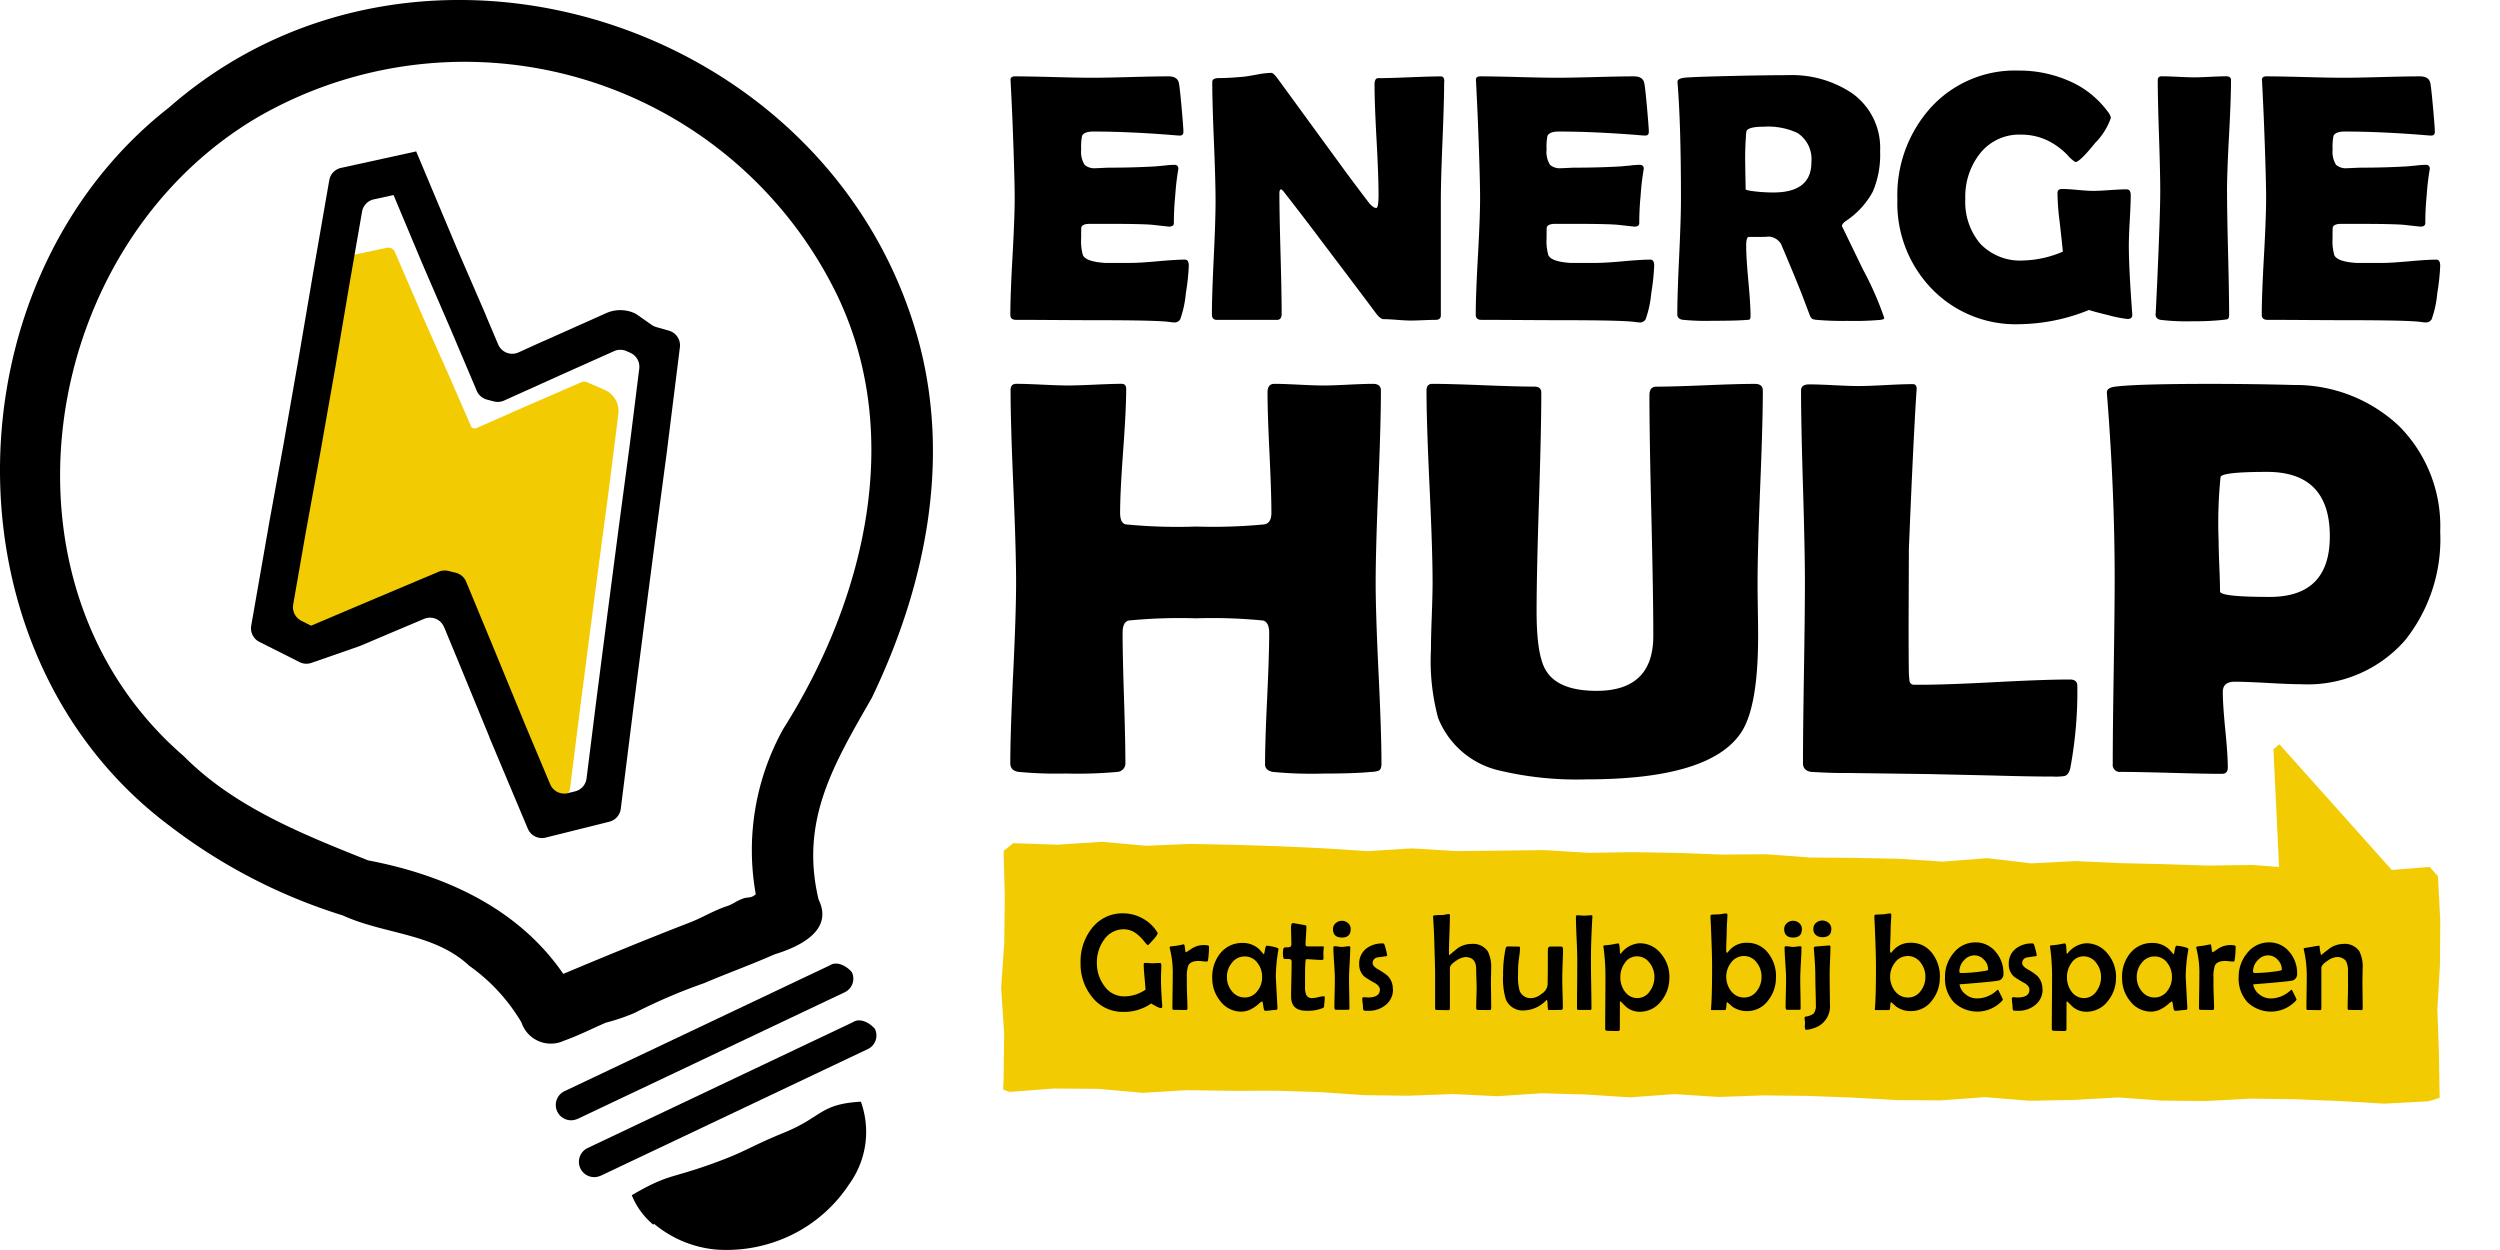 <?xml version="1.0" encoding="UTF-8"?>
<svg xmlns="http://www.w3.org/2000/svg" xmlns:xlink="http://www.w3.org/1999/xlink" id="Group_2" data-name="Group 2" width="200" height="100" viewBox="0 0 200 100">
  <defs>
    <clipPath id="clip-path">
      <rect id="Rectangle_1" data-name="Rectangle 1" width="200" height="100" fill="none"></rect>
    </clipPath>
  </defs>
  <g id="Group_1" data-name="Group 1" clip-path="url(#clip-path)">
    <path id="Path_1" data-name="Path 1" d="M141.779,254.718a6.007,6.007,0,0,0,1.719,2.358l.06-.074a9,9,0,0,0,4.96,2.065,11.863,11.863,0,0,0,5.378-.87,11.6,11.6,0,0,0,5.275-4.36,7.125,7.125,0,0,0,.937-6.6c-3.292.188-3.071,1.218-6.123,2.467s-2.955,1.5-6.066,2.6-3.293.752-6.141,2.415" transform="translate(-91.237 -159.102)"></path>
    <path id="Path_2" data-name="Path 2" d="M151.8,229.128,130.53,239.215a1.224,1.224,0,0,0,1.033,2.218l.108-.044L152.944,231.3a1.2,1.2,0,0,0,.593-1.626c-.479-.559-1.238-.877-1.733-.549" transform="translate(-83.545 -147.362)"></path>
    <path id="Path_3" data-name="Path 3" d="M148.349,216.921c-.479-.559-1.238-.877-1.733-.549L125.342,226.46a1.224,1.224,0,0,0,1.033,2.218l.108-.044,21.274-10.087a1.2,1.2,0,0,0,.593-1.626" transform="translate(-80.207 -139.154)"></path>
    <path id="Path_4" data-name="Path 4" d="M65.484,71.955c-1.51-6.361,1.252-10.861,4.265-16.136,4.184-8.7,6.273-18.529,3.869-28.043C66.9,1.766,33.55-8.932,13.521,8.6c-17.774,13.9-18.3,43.768.06,57.476a44.339,44.339,0,0,0,13.837,7.156c3.324,1.526,7.323,1.406,10.119,4.027a14.75,14.75,0,0,1,4.178,4.53,2.475,2.475,0,0,0,3.4,1.469c1.206-.429,2.17-.934,3.343-1.441a15.894,15.894,0,0,0,2.3-.78,45.277,45.277,0,0,1,5.584-2.39c1.9-.81,3.74-1.467,5.625-2.3,1.966-.6,4.758-1.9,3.512-4.4M62.662,58.31a19.985,19.985,0,0,0-2.2,13.232c-.455.382-.579.157-1.128.384s-.519.3-1.068.529c-1.2.381-2.091.987-3.274,1.42-3.353,1.3-6.655,2.662-9.928,4.035-3.623-5.276-9.517-7.921-15.612-9.08C24.216,66.741,18.73,64.564,14.7,60.49-1.2,46.773,3,19.718,20.638,9.364a33.127,33.127,0,0,1,46.3,14.179C72.422,34.88,69.125,48.1,62.662,58.31" transform="translate(0 0)"></path>
    <path id="Path_5" data-name="Path 5" d="M79.233,94.124l-2.177-5.151L74.3,84.458l-.313-.075L69.7,86.14,66.26,87.557a.592.592,0,0,1-.107.033L64.08,88a.58.58,0,0,1-.371-.048l-1.746-.862a.581.581,0,0,1-.315-.622L62.755,80.2l1.061-5.749,1.022-5.737.984-5.743,1.1-6.233a.581.581,0,0,1,.451-.467l3.23-.686a.581.581,0,0,1,.654.338l2.277,5.274,2.075,4.67,1.791,4.11.286.073,3.86-1.7,4.627-2.011a.581.581,0,0,1,.466,0l1.413.622a1.836,1.836,0,0,1,1.082,1.909l-.7,5.592-.8,5.993-.784,5.98-.775,5.983-.816,6.477a.581.581,0,0,1-.44.492l-2.441.789a.58.58,0,0,1-.669-.334Z" transform="translate(-39.666 -35.76)" fill="#f2cb03"></path>
    <path id="Path_6" data-name="Path 6" d="M67.731,37.467,70,42.883l2.331,5.393,2.058,4.856a1.219,1.219,0,0,0,.815.7l.559.146a1.218,1.218,0,0,0,.812-.07L81.024,51.9l4.352-1.945a1.22,1.22,0,0,1,1,0l.3.136a1.22,1.22,0,0,1,.711,1.264l-.75,6.011-.918,6.9-.9,6.9-.888,6.9-.76,6.074a1.22,1.22,0,0,1-.916,1.032l-.575.143a1.22,1.22,0,0,1-1.419-.711l-2.075-4.939-2.434-5.922L73.538,68.4a1.219,1.219,0,0,0-.838-.718l-.588-.143a1.221,1.221,0,0,0-.762.061l-4.918,2.073-5.284,2.241,0,.012-.793-.4a1.22,1.22,0,0,1-.653-1.3l1-5.736,1.207-6.619,1.166-6.625L64.2,44.615l1.012-5.821a1.22,1.22,0,0,1,.94-.982Zm1.811-3.491-2.459.539-2.373.521-1.181.26a1.219,1.219,0,0,0-.94.982l-.207,1.191L61.228,44.1v.013L60.1,50.733,58.94,57.34l-1.206,6.61,0,.011,0,.011L56.575,70.6l-.23,1.316a1.219,1.219,0,0,0,.653,1.3l1.194.6,2.016,1.016a1.221,1.221,0,0,0,.95.063l3.85-1.339c.026-.009.051-.019.076-.029l2.529-1.073,2.562-1.08a1.22,1.22,0,0,1,1.6.657L72.962,74.9l2.432,5.916,0,.011,0,.011,2.48,5.9.6,1.423a1.22,1.22,0,0,0,1.419.712l1.5-.373,2.4-.6,1.2-.3a1.22,1.22,0,0,0,.916-1.032l.153-1.226.864-6.9.887-6.9.9-6.9.917-6.89v-.025l.862-6.906.147-1.179a1.22,1.22,0,0,0-.876-1.324l-1.015-.289a1.22,1.22,0,0,1-.365-.173l-1.182-.827a1.229,1.229,0,0,0-.2-.114,2.764,2.764,0,0,0-2.259,0l-.106.047-4.85,2.168-.008,0-.008,0-2.041.926a1.22,1.22,0,0,1-1.627-.635L75.117,47.1l0-.01,0-.01L72.785,41.7l-2.268-5.4Z" transform="translate(-36.247 -21.864)"></path>
    <path id="Path_7" data-name="Path 7" d="M339.8,178.788l-.186-3.548-.669-.751-3.025.245-8.99-10.056-.477.4.451,9.419-2.121-.162-3.543.051-3.539-.115-3.54-.085-3.539-.161-3.545.181-3.534-.415-3.545.276-3.537-.228-3.539-.071-3.541-.029-3.536-.262-3.542.027-3.538-.132-3.541-.065-3.543.057-3.538-.214-3.543.037-3.543.038-3.539-.215-3.547.221-3.538-.229-3.539-.166-3.539-.114-3.542-.071-3.547.148-3.537-.316-3.548.23-3.545-.121-.768.613.092,3.658-.04,3.656-.247,3.651.237,3.662-.042,3.658-.037.808.505.192,3.55-.269,3.547.025,3.545.317,3.549-.21,3.547.049,3.547-.007,3.547.109,3.546.247,3.547.046,3.549-.137,3.544.176,3.549-.237,3.546.1,3.545.228,3.549-.261,3.546.23,3.548-.127,3.547.041,3.547.131,3.546.2,3.548.029,3.551-.261,3.547.29,3.549-.067,3.55-.2,3.546.257,3.547.027,3.55-.188,3.549.049,3.548.143,3.549.21,3.553-.192.886-.273-.055-3.549-.126-3.547.206-3.545Z" transform="translate(-144.578 -105.138)" fill="#f2cb03"></path>
    <path id="Path_8" data-name="Path 8" d="M241.01,32.29a18.09,18.09,0,0,1-.236,2.194,8.369,8.369,0,0,1-.445,2.069.517.517,0,0,1-.458.263,3.361,3.361,0,0,1-.417-.041q-1.014-.139-5.916-.139-1.069,0-3.18-.014t-3.166-.014q-.459,0-.458-.4,0-1.556.174-4.673t.174-4.673q0-1.583-.166-5.9-.042-1.111-.153-3.319l-.014-.195c-.019-.213.1-.319.347-.319q1.028,0,3.09.056t3.09.056q1.013,0,3.055-.056t3.055-.056q.722,0,.833.541.069.32.215,1.937t.146,1.965q0,.292-.278.292c-.056,0-.153,0-.292-.014q-3.694-.305-6.638-.306-.736,0-.9.347a4.352,4.352,0,0,0-.07,1.069,1.958,1.958,0,0,0,.278,1.25,1.193,1.193,0,0,0,.9.264q.139,0,.542-.021t.667-.021q1.75,0,3.541-.1l.764-.07a6.767,6.767,0,0,1,.75-.056q.333,0,.333.319a19.985,19.985,0,0,0-.25,2.125q-.111,1.112-.111,2.222,0,.278-.4.278l-1.25-.139q-.791-.083-3.611-.083H233.08q-.569,0-.667.278-.014.07-.014.861a4.084,4.084,0,0,0,.139,1.361q.236.528,1.777.625h2.028q.736,0,2.187-.132t2.174-.132q.305,0,.306.5" transform="translate(-145.907 -11.02)"></path>
    <path id="Path_9" data-name="Path 9" d="M290.544,17.054q0,1.583-.132,4.756t-.132,4.77v9.152q0,.375-.4.375-.333,0-1.007.028t-1.007.028q-.361,0-1.083-.056t-1.083-.055q-.25,0-.6-.458-1-1.347-4.5-5.971-.958-1.292-2.916-3.805a.587.587,0,0,0-.208-.166.385.385,0,0,0-.111.306q0,1.611.09,4.833t.091,4.833q0,.486-.375.486h-4.805q-.4,0-.4-.43,0-1.5.146-4.528t.146-4.541q0-1.6-.132-4.777t-.132-4.763q0-.305.541-.306.805,0,1.986-.111.277-.027,1.1-.18a6.556,6.556,0,0,1,1.1-.125q.167,0,.514.472l5.18,7.1q.695.958,2.1,2.805c.231.287.431.431.6.431q.18,0,.181-1.083,0-1.458-.16-4.388t-.16-4.4q0-.513.292-.514.833,0,2.514-.07t2.514-.07q.264,0,.264.431" transform="translate(-175.013 -10.519)"></path>
    <path id="Path_10" data-name="Path 10" d="M345.453,32.29a18.084,18.084,0,0,1-.236,2.194,8.365,8.365,0,0,1-.445,2.069.516.516,0,0,1-.458.263,3.361,3.361,0,0,1-.417-.041q-1.014-.139-5.916-.139-1.069,0-3.18-.014t-3.166-.014q-.458,0-.458-.4,0-1.556.174-4.673t.174-4.673q0-1.583-.166-5.9-.042-1.111-.153-3.319l-.014-.195c-.019-.213.1-.319.347-.319q1.028,0,3.09.056t3.09.056q1.013,0,3.055-.056t3.055-.056q.722,0,.833.541.069.32.215,1.937t.146,1.965q0,.292-.278.292c-.056,0-.153,0-.292-.014q-3.694-.305-6.638-.306-.736,0-.9.347a4.354,4.354,0,0,0-.07,1.069,1.958,1.958,0,0,0,.278,1.25,1.193,1.193,0,0,0,.9.264q.139,0,.542-.021t.667-.021q1.75,0,3.541-.1l.764-.07a6.768,6.768,0,0,1,.75-.056q.334,0,.333.319a19.986,19.986,0,0,0-.25,2.125q-.111,1.112-.111,2.222,0,.278-.4.278l-1.25-.139q-.791-.083-3.611-.083h-1.472q-.57,0-.667.278-.014.07-.014.861a4.083,4.083,0,0,0,.139,1.361q.236.528,1.777.625h2.028q.736,0,2.187-.132t2.173-.132q.305,0,.306.5" transform="translate(-213.118 -11.02)"></path>
    <path id="Path_11" data-name="Path 11" d="M392.959,36.319c0,.065-.093.111-.278.139a24.135,24.135,0,0,1-2.652.083,23.69,23.69,0,0,1-2.472-.083,1.422,1.422,0,0,1-.347-.07.616.616,0,0,1-.195-.278q-.208-.542-.611-1.611-.542-1.389-1.694-4.1a1.224,1.224,0,0,0-1.153-.6q.417.028-1.431.027-.208,0-.208.708,0,.944.174,2.819t.174,2.819q0,.236-.125.278l-.389.028q-.82.055-2.555.055a18.477,18.477,0,0,1-2.389-.083q-.4-.083-.4-.431,0-1.528.146-4.611t.146-4.624q0-5.874-.264-9.166l-.014-.194q-.014-.236.437-.319t4.243-.166q2.569-.056,4.1-.056a8.678,8.678,0,0,1,5.166,1.43,5.359,5.359,0,0,1,2.264,4.652,7.516,7.516,0,0,1-.584,3.235,6.588,6.588,0,0,1-2.152,2.347q-.32.222-.319.417,0-.013,1.694,3.486a25.235,25.235,0,0,1,1.694,3.861m-5.833-12.457a2.49,2.49,0,0,0-1.111-2.347,5.557,5.557,0,0,0-2.694-.5q-1.32,0-1.4.4a24.181,24.181,0,0,0-.083,2.722q0,.32.014.944t.014.931c0,.046.148.092.444.139a12.21,12.21,0,0,0,1.778.125q3.041,0,3.041-2.416" transform="translate(-242.223 -10.87)"></path>
    <path id="Path_12" data-name="Path 12" d="M444.592,35.338q.028.375-.389.375a10.332,10.332,0,0,1-1.521-.306q-1.257-.305-1.548-.417a15.228,15.228,0,0,1-5.569,1.139,9.338,9.338,0,0,1-7.041-2.861,9.841,9.841,0,0,1-2.722-7.124,10.448,10.448,0,0,1,2.638-7.305,9.1,9.1,0,0,1,7.069-3,9.892,9.892,0,0,1,3.972.805,7.532,7.532,0,0,1,3.166,2.5,1.063,1.063,0,0,1,.236.472,5.258,5.258,0,0,1-1.243,1.993q-1.243,1.549-1.6,1.549a2.71,2.71,0,0,1-.638-.569,5.883,5.883,0,0,0-1.389-1.056,4.832,4.832,0,0,0-2.333-.569,3.981,3.981,0,0,0-3.305,1.555,5.552,5.552,0,0,0-1.139,3.569,5.175,5.175,0,0,0,1.18,3.583,4.406,4.406,0,0,0,3.458,1.361,8.545,8.545,0,0,0,3.166-.708q-.041-.459-.25-2.333a19.657,19.657,0,0,1-.18-2.333q0-.264.18-.319a.646.646,0,0,1,.222-.028q.4,0,1.215.076t1.229.077q.444,0,1.333-.062t1.333-.063q.348,0,.347.458,0,.666-.076,2.013t-.076,2.014q0,1.791.264,5.36Z" transform="translate(-274.011 -10.193)"></path>
    <path id="Path_13" data-name="Path 13" d="M489.453,26.346q0,1.639.083,4.93t.083,4.93q0,.278-.125.347a2.828,2.828,0,0,1-.361.056,20.791,20.791,0,0,1-2.416.111,17.7,17.7,0,0,1-2.583-.111q-.4-.083-.4-.431,0,.222.125-2.444.25-5.624.25-7.388,0-1.485-.1-4.458t-.1-4.458q0-.305.319-.306.431,0,1.3.042t1.3.042q.43,0,1.271-.042t1.271-.042q.4,0,.4.306,0,1.486-.16,4.458t-.16,4.458" transform="translate(-311.289 -11.02)"></path>
    <path id="Path_14" data-name="Path 14" d="M521.848,32.29a18.084,18.084,0,0,1-.236,2.194,8.363,8.363,0,0,1-.445,2.069.516.516,0,0,1-.458.263,3.361,3.361,0,0,1-.417-.041q-1.014-.139-5.916-.139-1.069,0-3.18-.014t-3.166-.014q-.458,0-.458-.4,0-1.556.174-4.673t.174-4.673q0-1.583-.166-5.9-.042-1.111-.153-3.319l-.014-.195c-.019-.213.1-.319.347-.319q1.028,0,3.09.056t3.09.056q1.013,0,3.055-.056t3.055-.056q.722,0,.833.541.069.32.215,1.937t.146,1.965q0,.292-.278.292c-.056,0-.153,0-.292-.014q-3.695-.305-6.638-.306-.736,0-.9.347a4.36,4.36,0,0,0-.069,1.069,1.957,1.957,0,0,0,.278,1.25,1.193,1.193,0,0,0,.9.264q.139,0,.542-.021t.667-.021q1.75,0,3.541-.1l.764-.07a6.765,6.765,0,0,1,.75-.056q.334,0,.333.319a19.984,19.984,0,0,0-.25,2.125q-.111,1.112-.111,2.222,0,.278-.4.278L519,29.013q-.791-.083-3.611-.083h-1.472q-.569,0-.667.278-.014.07-.014.861a4.087,4.087,0,0,0,.139,1.361q.236.528,1.778.625h2.028q.736,0,2.187-.132t2.174-.132q.305,0,.305.5" transform="translate(-326.631 -11.02)"></path>
    <path id="Path_15" data-name="Path 15" d="M256.427,116.5q0,.465-.2.575a1.771,1.771,0,0,1-.62.111q-1.35.133-3.805.133a32.489,32.489,0,0,1-4.082-.133q-.609-.133-.609-.6,0-1.748.166-5.255t.166-5.255q0-.863-.487-1a41.2,41.2,0,0,0-5.354-.177,42.12,42.12,0,0,0-5.4.177q-.487.111-.487,1,0,1.726.111,5.166t.111,5.167a.691.691,0,0,1-.6.774,35.144,35.144,0,0,1-4.159.133,32.062,32.062,0,0,1-3.805-.133q-.643-.11-.642-.686,0-2.39.232-7.213t.232-7.236q0-2.566-.221-7.711t-.221-7.711q0-.486.465-.487.686,0,2.069.067t2.069.066q.707,0,2.135-.066t2.135-.067q.376,0,.376.4,0,1.66-.243,4.967t-.243,4.968q0,.774.421.907a42.414,42.414,0,0,0,5.664.177,42.786,42.786,0,0,0,5.487-.177q.53-.133.531-.907,0-1.593-.155-4.813t-.155-4.834q0-.686.553-.686.641,0,1.958.067t1.98.066q.642,0,1.958-.066t1.98-.067q.641,0,.642.531,0,2.545-.21,7.678t-.21,7.7q0,2.413.232,7.236t.232,7.213" transform="translate(-145.907 -55.434)"></path>
    <path id="Path_16" data-name="Path 16" d="M346.659,106.323q0,5.642-1.35,7.7-2.479,3.762-12.369,3.761a26.544,26.544,0,0,1-6.881-.686,6.926,6.926,0,0,1-5-4.226,17.493,17.493,0,0,1-.575-5.443q0-.907.066-2.7t.066-2.677q0-2.566-.243-7.7t-.243-7.678q0-.531.465-.531,1.35,0,4.082.11t4.083.111q.552,0,.553.487,0,2.921-.188,8.751t-.188,8.751q0,3.474.73,4.691.974,1.659,4.071,1.659,4.536,0,4.536-4.4,0-3.208-.155-9.625t-.155-9.625q0-.686.553-.686,1.305,0,3.938-.111t3.938-.11q.642,0,.642.531,0,2.545-.21,7.678t-.21,7.7q0,.709.022,2.135t.022,2.135" transform="translate(-206.009 -55.435)"></path>
    <path id="Path_17" data-name="Path 17" d="M424.36,117.6q-1.9,0-4.956-.088l-4.957-.11-6.616-.089q-1,.022-2.854-.088-.642-.11-.642-.686,0-2.412.077-7.224t.078-7.224q0-2.566-.155-7.689t-.155-7.689q0-.487.663-.487t1.98.067q1.316.066,1.959.066.73,0,2.168-.077t2.168-.077q.332,0,.31.42l-.022.288q-.265,4.16-.6,12.5l-.022,5.841q0,2.832.022,4.138.022.265.045.531a.361.361,0,0,0,.332.332h.575q1.991,0,5.963-.21t5.963-.21q.6,0,.6.509a33.441,33.441,0,0,1-.553,6.527q-.111.575-.465.686a4.6,4.6,0,0,1-.907.044" transform="translate(-260.097 -55.475)"></path>
    <path id="Path_18" data-name="Path 18" d="M499.485,97.981a12.966,12.966,0,0,1-2.81,8.673,10.34,10.34,0,0,1-8.3,3.518q-.885,0-2.666-.1t-2.666-.1q-.951,0-.951.818,0,1.018.2,3.032t.2,3.009q0,.509-.465.509-1.35,0-4.049-.077t-4.049-.078a.567.567,0,0,1-.642-.642q0-2.456.077-7.379t.078-7.379q0-6.948-.6-14.6l-.022-.31q-.045-.42.663-.509,1.726-.221,7.612-.221,3.474,0,6.66.088a12.1,12.1,0,0,1,8.453,3.3,11.349,11.349,0,0,1,3.275,8.453m-8.829.354q0-5.155-5.023-5.155-3.54,0-3.717.4a36.028,36.028,0,0,0-.155,5.111q0,.687.055,2.025t.056,2.024q0,.443,3.983.442,4.8,0,4.8-4.846" transform="translate(-304.268 -55.434)"></path>
    <path id="Path_19" data-name="Path 19" d="M249.029,212.426c.007.079-.036.119-.128.119a1.24,1.24,0,0,1-.373-.154,2.952,2.952,0,0,1-.378-.218,3.758,3.758,0,0,1-2.241.674,3.081,3.081,0,0,1-2.487-1.187,4.16,4.16,0,0,1-.925-2.736,4.261,4.261,0,0,1,.91-2.773,3.067,3.067,0,0,1,2.5-1.187,3.191,3.191,0,0,1,1.524.391,3.1,3.1,0,0,1,1.169,1.071.331.331,0,0,1,.067.156,1.818,1.818,0,0,1-.367.5q-.368.424-.424.424t-.314-.329a3.366,3.366,0,0,0-.627-.61,1.674,1.674,0,0,0-.976-.329,1.9,1.9,0,0,0-1.593.852,3.036,3.036,0,0,0-.565,1.835,3.005,3.005,0,0,0,.581,1.824,1.9,1.9,0,0,0,1.588.858,2.988,2.988,0,0,0,1.727-.54q-.011-.145-.087-1.025-.062-.626-.062-1.02c0-.061.037-.092.113-.092s.163,0,.293.014.228.013.293.013.164,0,.3-.011.233-.011.3-.011.108.057.108.173,0,.316-.013.569-.013.443-.013.569q0,.777.1,2.1Z" transform="translate(-156.051 -131.897)"></path>
    <path id="Path_20" data-name="Path 20" d="M265.629,212.1a6.877,6.877,0,0,1-.077,1.079c-.01.083-.045.124-.1.124a3.263,3.263,0,0,1-.327-.024,3.22,3.22,0,0,0-.332-.025q-.648,0-.827.383a2.737,2.737,0,0,0-.108.966v.594q0,.3.024.917t.023.918c0,.1-.039.146-.118.146q-.159,0-.483-.006t-.483-.005q-.118,0-.118-.135,0-.437.013-1.317t.013-1.322a7.862,7.862,0,0,0-.236-2.142.309.309,0,0,1-.01-.065.093.093,0,0,1,.067-.092l.535-.065q.555-.108.514-.108.082,0,.108.319t.093.318a.052.052,0,0,0,.026-.011l.421-.281a1.862,1.862,0,0,1,.473-.216,1.7,1.7,0,0,1,.514-.065q.4,0,.4.113" transform="translate(-168.91 -136.378)"></path>
    <path id="Path_21" data-name="Path 21" d="M277.35,212.083a.678.678,0,0,1-.016.1,13.626,13.626,0,0,0-.2,2.131q0,.054.129,2.423l.005.076c0,.1-.042.156-.137.156a3.825,3.825,0,0,0-.426.035,3.879,3.879,0,0,1-.424.035q-.1,0-.149-.378t-.1-.378a1.341,1.341,0,0,0-.277.21,3.025,3.025,0,0,1-.565.394,1.718,1.718,0,0,1-.812.216,2.092,2.092,0,0,1-1.681-.836,2.868,2.868,0,0,1-.648-1.862,2.986,2.986,0,0,1,.653-1.981,2.233,2.233,0,0,1,1.8-.815,1.9,1.9,0,0,1,1.372.572q.087.107.272.313a.043.043,0,0,0,.031.016c.02,0,.049-.113.087-.34s.086-.34.144-.34a3.059,3.059,0,0,1,.519.081q.421.1.422.173m-1.311,2.256a1.78,1.78,0,0,0-.375-1.139,1.224,1.224,0,0,0-1.012-.513,1.271,1.271,0,0,0-1.028.507,1.754,1.754,0,0,0-.4,1.144,1.725,1.725,0,0,0,.4,1.133,1.277,1.277,0,0,0,1.028.5,1.239,1.239,0,0,0,1.008-.513,1.754,1.754,0,0,0,.38-1.122" transform="translate(-175.069 -136.173)"></path>
    <path id="Path_22" data-name="Path 22" d="M291.256,213.1c0,.079-.007.187-.021.324-.017.169-.027.279-.031.329a.443.443,0,0,1-.015.119.219.219,0,0,1-.1.075,3.127,3.127,0,0,1-1.326.211q-1.2,0-1.2-1.144,0-.458.021-1.379t.021-1.379a.208.208,0,0,0-.211-.237q-.19,0-.375-.005-.108-.027-.108-.442a2.832,2.832,0,0,1,.021-.329.175.175,0,0,1,.165-.156c.085,0,.169,0,.252-.005q.236-.011.236-.221t-.013-.658q-.013-.442-.013-.663,0-.394.144-.394.046,0,.966.167.118.016.118.119,0,.237-.033.712t-.034.712q0,.157.139.157h1.234c.058,0,.087.022.087.065a1.879,1.879,0,0,1-.018.208,1.832,1.832,0,0,0-.018.213q0,.081.005.248t.005.248q0,.1-.144.1-.205,0-.622-.03t-.622-.03c-.027,0-.048.1-.062.308q-.026.383-.026,1.074v.8a1.754,1.754,0,0,0,.082.648.5.5,0,0,0,.508.281,2.235,2.235,0,0,0,.468-.073,2.2,2.2,0,0,1,.457-.073q.062,0,.062.1" transform="translate(-185.275 -133.3)"></path>
    <path id="Path_23" data-name="Path 23" d="M300.545,207.317q0,.664-.7.664t-.714-.664a.625.625,0,0,1,.221-.491.75.75,0,0,1,.99.005.626.626,0,0,1,.208.486m-.036,1.463q0,.415-.049,1.255t-.049,1.26q0,.394.016,1.179t.015,1.174c0,.076-.031.113-.093.113h-1c-.072,0-.108-.073-.108-.221q0-.373.018-1.12t.018-1.125q0-.421-.059-1.263t-.059-1.263c0-.061.036-.092.108-.092a2.261,2.261,0,0,1,.285.027,1.568,1.568,0,0,0,.58,0,2.266,2.266,0,0,1,.291-.027c.058,0,.087.034.087.1" transform="translate(-192.493 -132.978)"></path>
    <path id="Path_24" data-name="Path 24" d="M307.736,215.363a1.564,1.564,0,0,1-.612,1.29,2.1,2.1,0,0,1-1.352.442,1.85,1.85,0,0,1-.349-.016c-.059-.029-.087-.117-.087-.265a3.4,3.4,0,0,0-.029-.356,3.289,3.289,0,0,1-.029-.351c0-.047.031-.077.093-.092a.554.554,0,0,1,.19,0l.154.016q.971,0,.971-.626,0-.3-.427-.545a7.832,7.832,0,0,1-.8-.491,1.285,1.285,0,0,1-.427-1,1.51,1.51,0,0,1,.581-1.263,2.1,2.1,0,0,1,1.326-.4.11.11,0,0,1,.105.07,3.69,3.69,0,0,1,.129.437,2.88,2.88,0,0,1,.095.442c0,.04-.032.065-.1.076q-.329.048-.663.092a.459.459,0,0,0-.4.453q0,.243.416.491a4.778,4.778,0,0,1,.781.524,1.46,1.46,0,0,1,.422,1.079" transform="translate(-196.297 -136.232)"></path>
    <path id="Path_25" data-name="Path 25" d="M326.254,212.6c0,.133-.036.2-.108.2q-.159,0-.483-.005c-.216,0-.377-.005-.483-.005q-.128,0-.128-.178,0-.259.018-.783t.018-.788q0-.248-.018-.753t-.018-.758q0-.971-.874-.971a1.492,1.492,0,0,0-.74.3q-.488.319-.489.583v3.205c0,.1-.036.157-.108.157-.106,0-.265,0-.478-.005s-.372-.005-.478-.005q-.118,0-.118-.146v-2.606q0-.637-.067-2.709-.011-.642-.088-1.9a.71.71,0,0,1-.01-.086q0-.091.062-.113a2.727,2.727,0,0,1,.581-.032,1.914,1.914,0,0,0,.324-.04,1.953,1.953,0,0,1,.313-.041c.045,0,.067.035.067.1q0,.507-.038,1.525t-.038,1.524c0,.083.014.126.041.13q.262-.233.678-.561a1.916,1.916,0,0,1,1.064-.329,1.427,1.427,0,0,1,1.331.6,2.866,2.866,0,0,1,.262,1.4c0,.112,0,.283-.008.515s-.008.4-.008.515q0,.345.011,1.031t.01,1.025" transform="translate(-206.957 -131.994)"></path>
    <path id="Path_26" data-name="Path 26" d="M342.122,212.55q0,.394-.031,1.19t-.031,1.2q0,.394.024,1.179t.023,1.179a.134.134,0,0,1-.1.141q-.042.011-1.043.011c-.041,0-.066-.135-.075-.4s-.028-.4-.059-.4-.043.016-.077.049a2.553,2.553,0,0,1-1.7.783,1.46,1.46,0,0,1-1.5-.863,5.556,5.556,0,0,1-.226-1.921,10.056,10.056,0,0,1,.191-2.121q.046-.21.169-.21.149,0,.447.005t.447.005c.068,0,.1.04.1.119a5.957,5.957,0,0,1-.067.7q-.072.523-.077.739-.015.324-.015.712a4.056,4.056,0,0,0,.128,1.268.933.933,0,0,0,.982.583,1.354,1.354,0,0,0,.766-.335,1,1,0,0,0,.483-.674q.026-.4.026-2.849,0-.265.211-.264h.848c.1,0,.149.063.149.189" transform="translate(-217.079 -136.651)"></path>
    <path id="Path_27" data-name="Path 27" d="M354.975,205.488l-.005.07q-.113,2.007-.113,3.448,0,.642.021,1.924t.021,1.918q0,.125-.082.124h-.981c-.062,0-.093-.041-.093-.124q0-.636.01-1.918t.011-1.924q0-.583-.054-1.751t-.054-1.746a.1.1,0,0,1,.108-.108q.092,0,.277.016c.123.011.216.016.277.016s.161-.006.288-.016.221-.016.283-.016.091.029.087.086" transform="translate(-227.582 -132.18)"></path>
    <path id="Path_28" data-name="Path 28" d="M365.092,214.429a2.9,2.9,0,0,1-.658,1.894,2.121,2.121,0,0,1-1.711.847,1.646,1.646,0,0,1-1.115-.415q-.217-.211-.432-.426c-.021.011-.035.04-.042.086q0,.033,0,.6l-.005,1.522c0,.115-.039.173-.118.173q-.791,0-.935-.021a.125.125,0,0,1-.118-.14q0-.691.01-2.072t.011-2.072a17.375,17.375,0,0,0-.154-2.38.721.721,0,0,1-.01-.086.071.071,0,0,1,.051-.076c.131-.007.32-.027.571-.06.336-.065.524-.1.565-.1q.087,0,.113.324.016.216.025.426a.148.148,0,0,0,.031.086.348.348,0,0,0,.082-.076,2.034,2.034,0,0,1,1.454-.772,2.155,2.155,0,0,1,1.716.837,2.859,2.859,0,0,1,.673,1.894m-1.2-.022a1.791,1.791,0,0,0-.386-1.139,1.235,1.235,0,0,0-1.013-.524,1.15,1.15,0,0,0-.976.54,1.888,1.888,0,0,0-.35,1.133,1.868,1.868,0,0,0,.36,1.144,1.213,1.213,0,0,0,1.008.524,1.191,1.191,0,0,0,.987-.545,1.879,1.879,0,0,0,.37-1.133" transform="translate(-231.543 -136.231)"></path>
    <path id="Path_29" data-name="Path 29" d="M389.084,210.1a2.9,2.9,0,0,1-.632,1.862,2.064,2.064,0,0,1-1.675.842,2,2,0,0,1-1.177-.356q-.205-.183-.411-.361-.056.016-.075.324t-.084.308h-1.084c-.041,0-.062-.023-.062-.07,0,0,0-.029.01-.1q.082-.864.082-3.3,0-1-.082-2.93-.051-1.23-.051-1.079a.139.139,0,0,1,.134-.156q.185-.005.55-.022.072-.005.293-.038a1.837,1.837,0,0,1,.3-.032c.054,0,.082.042.082.124q0,.184-.026.561t-.026.566q0,.281-.023.845t-.023.844q0,.2.072.205c.024,0,.05-.02.077-.06a1.791,1.791,0,0,1,1.5-.739,2.085,2.085,0,0,1,1.721.837,3.027,3.027,0,0,1,.617,1.926m-1.161-.048a1.783,1.783,0,0,0-.386-1.133,1.244,1.244,0,0,0-1.012-.523,1.267,1.267,0,0,0-1.028.513,1.867,1.867,0,0,0,0,2.3,1.282,1.282,0,0,0,1.038.508,1.235,1.235,0,0,0,1.013-.524,1.81,1.81,0,0,0,.375-1.139" transform="translate(-247.009 -131.916)"></path>
    <path id="Path_30" data-name="Path 30" d="M401.8,207.317q0,.664-.7.664t-.714-.664a.625.625,0,0,1,.221-.491.75.75,0,0,1,.99.005.626.626,0,0,1,.208.486m-.036,1.463q0,.415-.049,1.255t-.049,1.26q0,.394.016,1.179t.015,1.174q0,.113-.093.113h-1c-.072,0-.108-.073-.108-.221q0-.373.018-1.12t.018-1.125q0-.421-.059-1.263t-.059-1.263c0-.061.036-.092.108-.092a2.263,2.263,0,0,1,.286.027,1.568,1.568,0,0,0,.58,0,2.267,2.267,0,0,1,.291-.027c.058,0,.087.034.087.1" transform="translate(-257.651 -132.978)"></path>
    <path id="Path_31" data-name="Path 31" d="M407.045,208.744q0,.356-.031,1.071t-.031,1.077q0,.394.01,1.185t.01,1.19a1.822,1.822,0,0,1-1.337,1.959,2.126,2.126,0,0,1-.555.119c-.055,0-.089-.038-.1-.113A.735.735,0,0,1,405,215c.01-.137.015-.2.015-.178a1.849,1.849,0,0,0-.018-.213,1.827,1.827,0,0,1-.018-.208c0-.065.022-.1.067-.113a1.367,1.367,0,0,0,.658-.243,1.093,1.093,0,0,0,.174-.729q0-.388-.021-1.16t-.02-1.16q0-.766-.118-2.142l-.005-.059q0-.076.093-.1.031-.011.56-.054t.6-.043c.055,0,.082.047.082.14m.067-1.457q0,.653-.72.653a.754.754,0,0,1-.5-.162.6.6,0,0,1-.216-.491.638.638,0,0,1,.216-.5.787.787,0,0,1,1,0,.632.632,0,0,1,.221.5" transform="translate(-260.611 -132.959)"></path>
    <path id="Path_32" data-name="Path 32" d="M425.863,210.1a2.9,2.9,0,0,1-.632,1.862,2.064,2.064,0,0,1-1.675.842,2,2,0,0,1-1.177-.356q-.205-.183-.411-.361-.056.016-.075.324t-.084.308h-1.085c-.041,0-.062-.023-.062-.07,0,0,0-.029.01-.1q.082-.864.082-3.3,0-1-.082-2.93-.051-1.23-.051-1.079a.139.139,0,0,1,.134-.156q.185-.005.55-.022.072-.005.293-.038a1.835,1.835,0,0,1,.3-.032c.055,0,.082.042.082.124q0,.184-.026.561t-.026.566q0,.281-.023.845t-.023.844q0,.2.072.205c.024,0,.05-.02.077-.06a1.791,1.791,0,0,1,1.5-.739,2.085,2.085,0,0,1,1.721.837,3.027,3.027,0,0,1,.617,1.926m-1.161-.048a1.783,1.783,0,0,0-.386-1.133,1.244,1.244,0,0,0-1.012-.523,1.268,1.268,0,0,0-1.028.513,1.867,1.867,0,0,0,0,2.3,1.282,1.282,0,0,0,1.038.508,1.235,1.235,0,0,0,1.013-.524,1.811,1.811,0,0,0,.375-1.139" transform="translate(-270.677 -131.916)"></path>
    <path id="Path_33" data-name="Path 33" d="M441.158,213.99a.522.522,0,0,1-.329.534q-.221.087-3.182.318a1.222,1.222,0,0,0,.5.81,1.416,1.416,0,0,0,.884.318,2.315,2.315,0,0,0,1.491-.55l.164-.14a.093.093,0,0,1,.054.011q.013.011.193.375a3.292,3.292,0,0,1,.18.391c0,.021-.027.063-.082.124a2.718,2.718,0,0,1-3.839.094,2.777,2.777,0,0,1-.709-1.994,2.955,2.955,0,0,1,.678-1.937,2.2,2.2,0,0,1,1.752-.858,2.051,2.051,0,0,1,1.613.745,2.579,2.579,0,0,1,.632,1.759m-1.223-.329a1.105,1.105,0,0,0-.337-.793,1.036,1.036,0,0,0-.758-.345,1.117,1.117,0,0,0-.841.4,1.292,1.292,0,0,0-.367.9q0,.113.185.113a12.285,12.285,0,0,0,1.819-.162q.3-.043.3-.108" transform="translate(-280.883 -136.095)"></path>
    <path id="Path_34" data-name="Path 34" d="M453.5,215.363a1.564,1.564,0,0,1-.612,1.29,2.1,2.1,0,0,1-1.352.442,1.852,1.852,0,0,1-.349-.016q-.088-.043-.087-.265a3.408,3.408,0,0,0-.029-.356,3.312,3.312,0,0,1-.029-.351c0-.047.031-.077.093-.092a.554.554,0,0,1,.19,0l.154.016q.971,0,.971-.626,0-.3-.427-.545a7.837,7.837,0,0,1-.8-.491,1.285,1.285,0,0,1-.427-1,1.511,1.511,0,0,1,.581-1.263,2.1,2.1,0,0,1,1.326-.4.11.11,0,0,1,.105.07,3.694,3.694,0,0,1,.129.437,2.884,2.884,0,0,1,.095.442c0,.04-.032.065-.1.076q-.329.048-.663.092a.459.459,0,0,0-.4.453q0,.243.416.491a4.779,4.779,0,0,1,.781.524,1.46,1.46,0,0,1,.422,1.079" transform="translate(-290.095 -136.232)"></path>
    <path id="Path_35" data-name="Path 35" d="M465.321,214.429a2.9,2.9,0,0,1-.658,1.894,2.122,2.122,0,0,1-1.711.847,1.646,1.646,0,0,1-1.115-.415q-.217-.211-.432-.426c-.021.011-.035.04-.042.086q0,.033,0,.6l-.005,1.522c0,.115-.039.173-.118.173q-.791,0-.935-.021a.125.125,0,0,1-.118-.14q0-.691.01-2.072t.011-2.072a17.36,17.36,0,0,0-.154-2.38.721.721,0,0,1-.01-.086.071.071,0,0,1,.051-.076q.2-.011.571-.06c.336-.065.524-.1.565-.1.058,0,.1.108.113.324q.016.216.025.426a.149.149,0,0,0,.031.086.344.344,0,0,0,.082-.076,2.034,2.034,0,0,1,1.454-.772,2.155,2.155,0,0,1,1.716.837,2.859,2.859,0,0,1,.673,1.894m-1.2-.022a1.791,1.791,0,0,0-.386-1.139,1.235,1.235,0,0,0-1.012-.524,1.15,1.15,0,0,0-.976.54,1.888,1.888,0,0,0-.35,1.133,1.867,1.867,0,0,0,.36,1.144,1.213,1.213,0,0,0,1.007.524,1.191,1.191,0,0,0,.987-.545,1.88,1.88,0,0,0,.37-1.133" transform="translate(-296.042 -136.231)"></path>
    <path id="Path_36" data-name="Path 36" d="M481.542,212.083a.668.668,0,0,1-.016.1,13.627,13.627,0,0,0-.2,2.131q0,.054.129,2.423l0,.076c0,.1-.042.156-.137.156a3.826,3.826,0,0,0-.426.035,3.88,3.88,0,0,1-.424.035q-.1,0-.149-.378t-.1-.378a1.338,1.338,0,0,0-.277.21,3.031,3.031,0,0,1-.565.394,1.718,1.718,0,0,1-.812.216,2.092,2.092,0,0,1-1.681-.836,2.868,2.868,0,0,1-.648-1.862,2.986,2.986,0,0,1,.653-1.981,2.233,2.233,0,0,1,1.8-.815,1.9,1.9,0,0,1,1.372.572q.087.107.272.313a.043.043,0,0,0,.031.016q.03,0,.087-.34t.144-.34a3.057,3.057,0,0,1,.519.081q.421.1.422.173m-1.311,2.256a1.78,1.78,0,0,0-.375-1.139,1.224,1.224,0,0,0-1.012-.513,1.271,1.271,0,0,0-1.028.507,1.754,1.754,0,0,0-.4,1.144,1.725,1.725,0,0,0,.4,1.133,1.277,1.277,0,0,0,1.028.5,1.239,1.239,0,0,0,1.008-.513,1.755,1.755,0,0,0,.38-1.122" transform="translate(-306.47 -136.173)"></path>
    <path id="Path_37" data-name="Path 37" d="M496.017,212.1a6.88,6.88,0,0,1-.077,1.079c-.01.083-.045.124-.1.124a3.263,3.263,0,0,1-.327-.024,3.22,3.22,0,0,0-.332-.025q-.648,0-.827.383a2.738,2.738,0,0,0-.108.966v.594q0,.3.023.917t.023.918c0,.1-.039.146-.118.146q-.159,0-.483-.006t-.483-.005q-.118,0-.118-.135,0-.437.013-1.317t.013-1.322a7.862,7.862,0,0,0-.236-2.142.315.315,0,0,1-.01-.065.093.093,0,0,1,.067-.092l.535-.065q.555-.108.514-.108.082,0,.108.319t.093.318a.052.052,0,0,0,.026-.011l.421-.281a1.862,1.862,0,0,1,.473-.216,1.7,1.7,0,0,1,.514-.065q.4,0,.4.113" transform="translate(-317.168 -136.378)"></path>
    <path id="Path_38" data-name="Path 38" d="M507.059,213.99a.522.522,0,0,1-.329.534q-.222.087-3.182.318a1.223,1.223,0,0,0,.5.81,1.416,1.416,0,0,0,.884.318,2.315,2.315,0,0,0,1.491-.55l.164-.14a.093.093,0,0,1,.054.011q.013.011.193.375a3.282,3.282,0,0,1,.18.391c0,.021-.027.063-.082.124a2.718,2.718,0,0,1-3.839.094,2.777,2.777,0,0,1-.709-1.994,2.956,2.956,0,0,1,.678-1.937,2.2,2.2,0,0,1,1.753-.858,2.051,2.051,0,0,1,1.613.745,2.578,2.578,0,0,1,.632,1.759m-1.223-.329a1.105,1.105,0,0,0-.337-.793,1.036,1.036,0,0,0-.758-.345,1.117,1.117,0,0,0-.841.4,1.292,1.292,0,0,0-.367.9q0,.113.185.113a12.283,12.283,0,0,0,1.819-.162q.3-.043.3-.108" transform="translate(-323.291 -136.095)"></path>
    <path id="Path_39" data-name="Path 39" d="M521.685,216.994q0,.119-.1.119-.17,0-.506-.005c-.225,0-.394-.005-.506-.005q-.093,0-.093-.156,0-.265.015-.8t.016-.81c0-.144,0-.359,0-.645s-.005-.5-.005-.645a1.638,1.638,0,0,0-.17-.869.856.856,0,0,0-.76-.3,1.471,1.471,0,0,0-.714.3q-.484.319-.483.567v3.238c0,.09-.033.135-.1.135q-.165,0-.493-.005t-.493-.005q-.108,0-.108-.124,0-.427.013-1.279t.013-1.284a9.142,9.142,0,0,0-.232-2.121.281.281,0,0,1-.015-.07c0-.036.022-.061.067-.076l.588-.1q.553-.094.578-.094c.021,0,.034.029.041.087a3.626,3.626,0,0,0,.118.674q.267-.221.7-.55a1.94,1.94,0,0,1,1.043-.346,1.414,1.414,0,0,1,1.321.589,2.807,2.807,0,0,1,.262,1.4q0,.167-.008.513t-.008.518q0,.361.011,1.079t.01,1.079" transform="translate(-332.67 -136.309)"></path>
  </g>
</svg>
